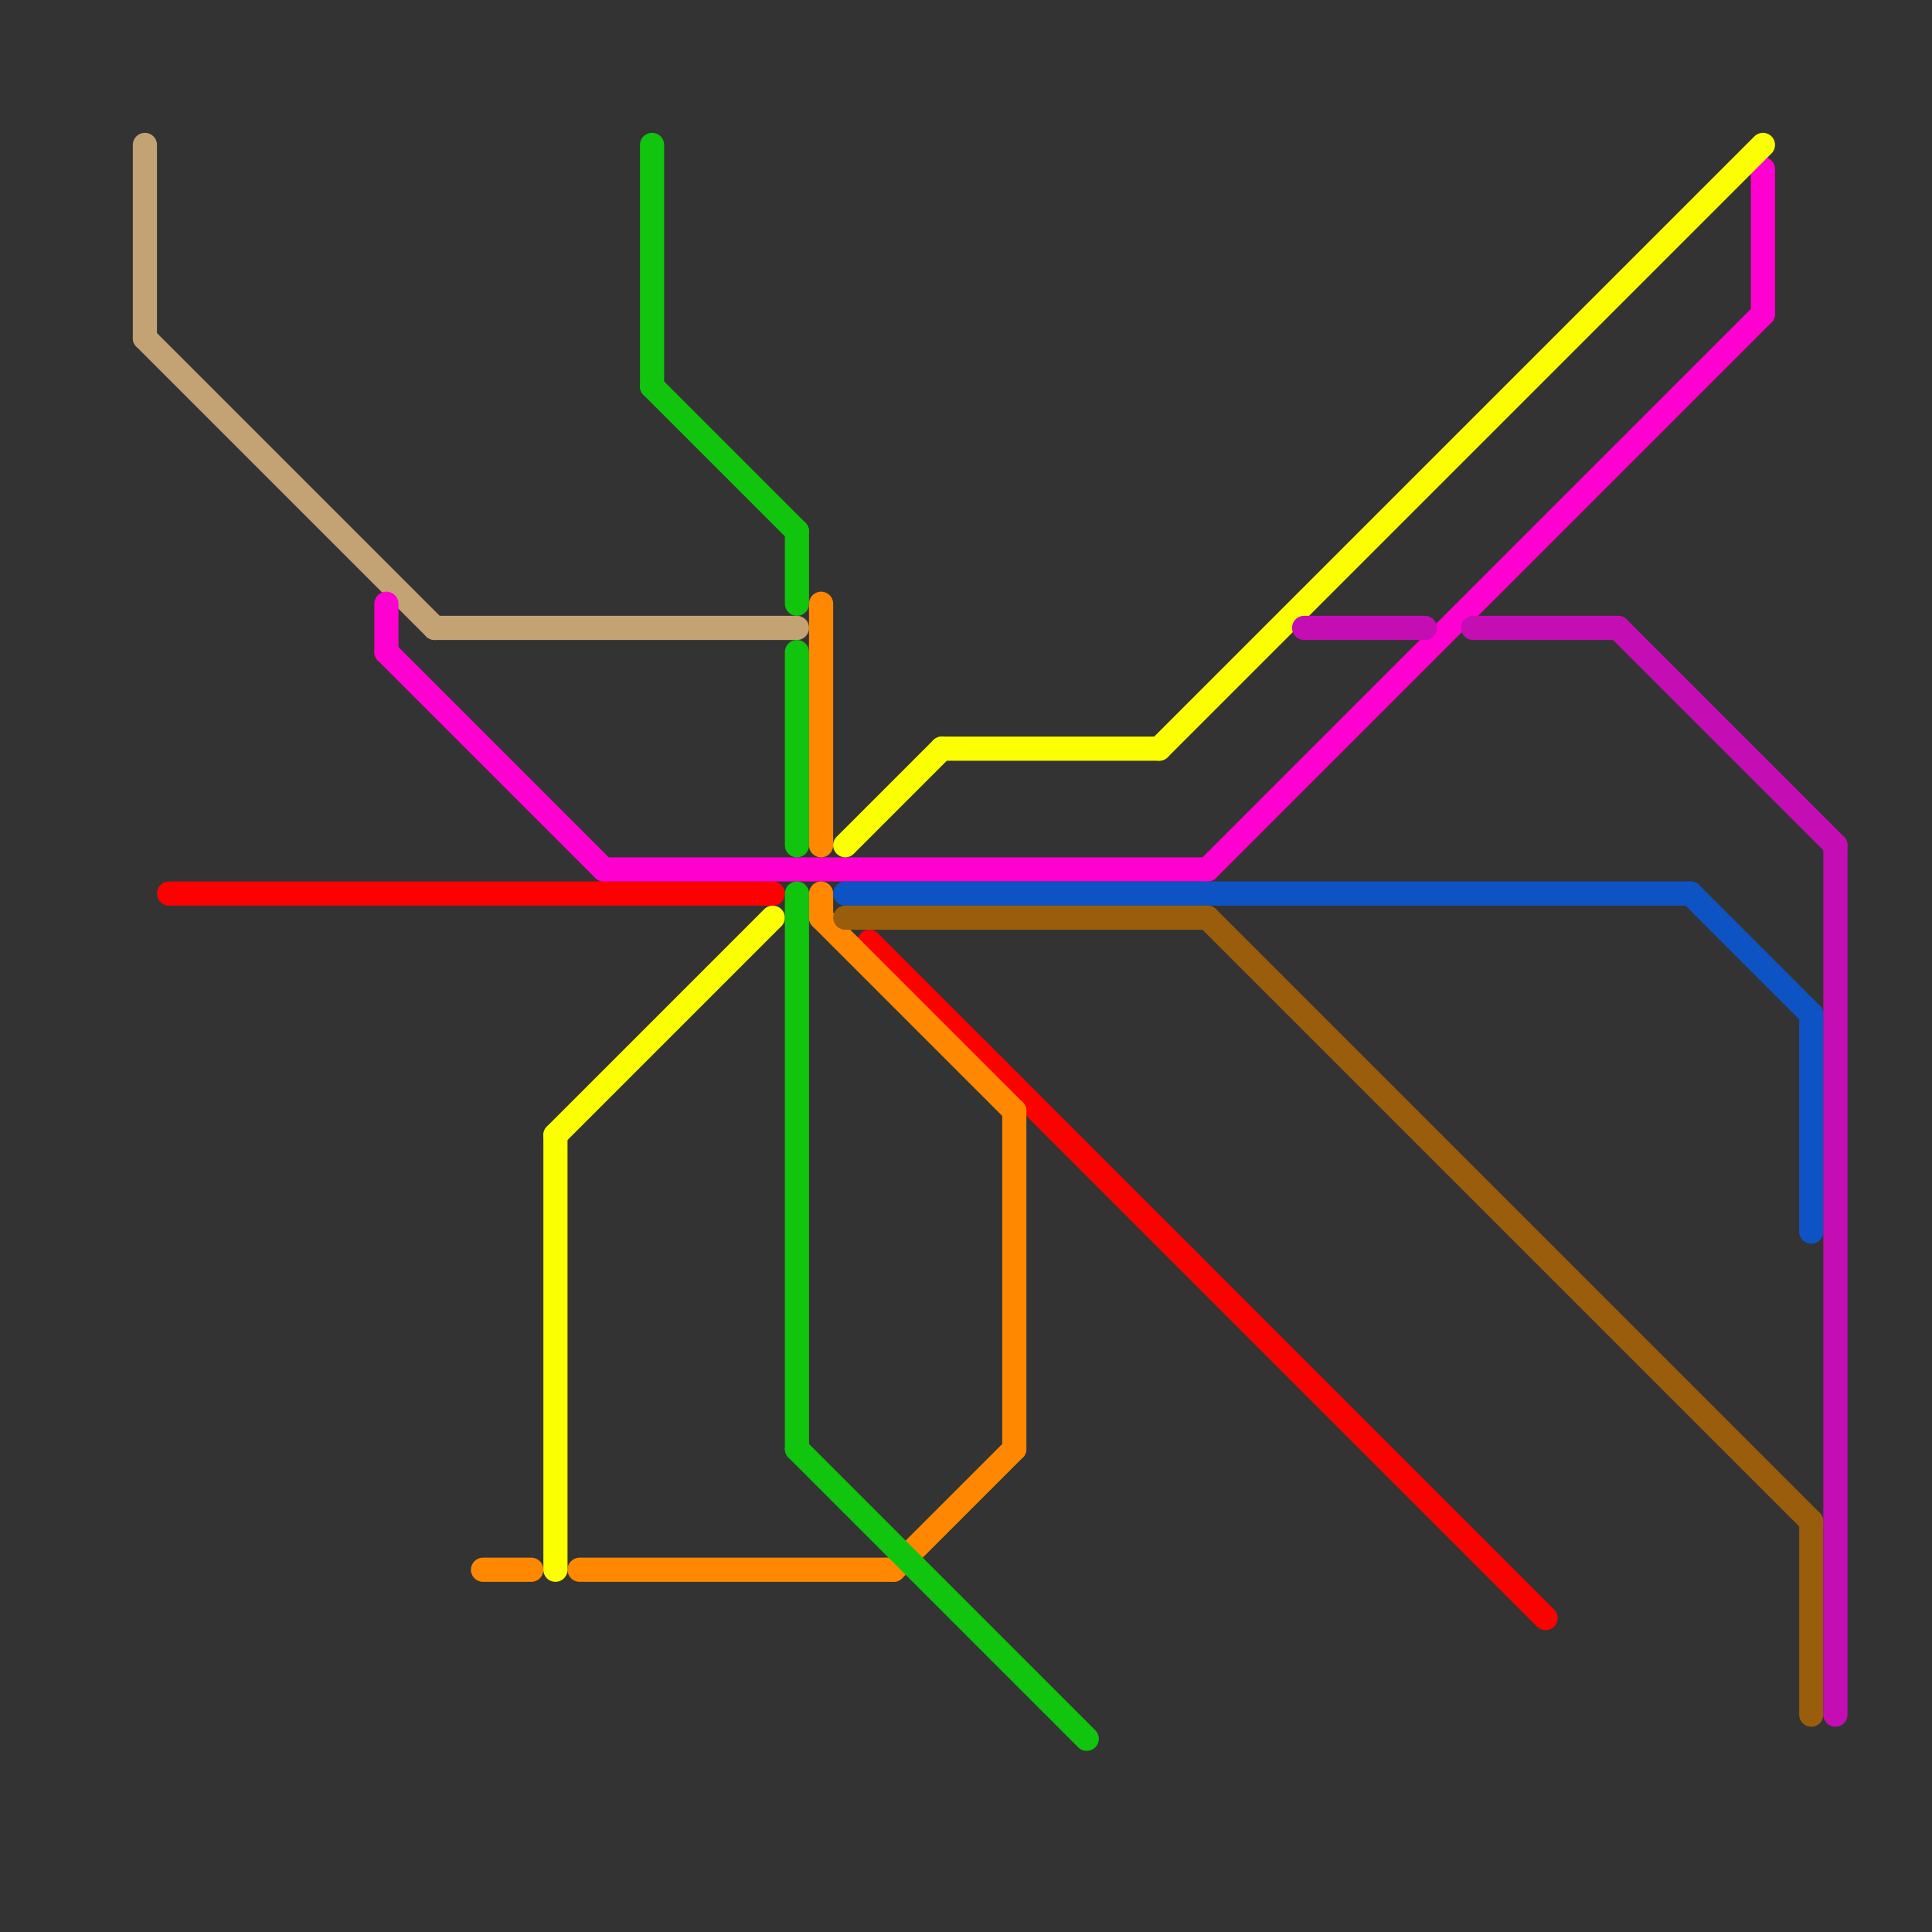 
<svg version="1.1" xmlns="http://www.w3.org/2000/svg" viewBox="0 0 80 80">
<rect x="0" y="0" width="80" height="80" fill="#333333" stroke="none"/>
<style>text { font: 1px Helvetica; font-weight: 600; white-space: pre; dominant-baseline: central; } line { stroke-width: 1; fill: none; stroke-linecap: round; stroke-linejoin: round; } .c0 { stroke: #c3a274 } .c1 { stroke: #ff0000 } .c2 { stroke: #ff00d0 } .c3 { stroke: #ff8800 } .c4 { stroke: #fbff00 } .c5 { stroke: #11c40e } .c6 { stroke: #0e53c4 } .c7 { stroke: #995d0b } .c8 { stroke: #c40eb4 }</style><defs><g id="wm-xf"><circle r="1.2" fill="#000"/><circle r="0.9" fill="#fff"/><circle r="0.6" fill="#000"/><circle r="0.3" fill="#fff"/></g><g id="wm"><circle r="0.6" fill="#000"/><circle r="0.3" fill="#fff"/></g></defs><line class="c0" x1="6" y1="14" x2="18" y2="26"/><line class="c0" x1="6" y1="6" x2="6" y2="14"/><line class="c0" x1="18" y1="26" x2="33" y2="26"/><line class="c1" x1="36" y1="39" x2="64" y2="67"/><line class="c1" x1="7" y1="37" x2="32" y2="37"/><line class="c2" x1="16" y1="25" x2="16" y2="27"/><line class="c2" x1="50" y1="36" x2="73" y2="13"/><line class="c2" x1="73" y1="7" x2="73" y2="13"/><line class="c2" x1="25" y1="36" x2="50" y2="36"/><line class="c2" x1="16" y1="27" x2="25" y2="36"/><line class="c3" x1="42" y1="46" x2="42" y2="60"/><line class="c3" x1="34" y1="25" x2="34" y2="35"/><line class="c3" x1="37" y1="65" x2="42" y2="60"/><line class="c3" x1="34" y1="37" x2="34" y2="38"/><line class="c3" x1="20" y1="65" x2="22" y2="65"/><line class="c3" x1="34" y1="38" x2="42" y2="46"/><line class="c3" x1="24" y1="65" x2="37" y2="65"/><line class="c4" x1="23" y1="47" x2="32" y2="38"/><line class="c4" x1="39" y1="31" x2="48" y2="31"/><line class="c4" x1="35" y1="35" x2="39" y2="31"/><line class="c4" x1="23" y1="47" x2="23" y2="65"/><line class="c4" x1="48" y1="31" x2="73" y2="6"/><line class="c5" x1="33" y1="27" x2="33" y2="35"/><line class="c5" x1="33" y1="60" x2="45" y2="72"/><line class="c5" x1="27" y1="16" x2="33" y2="22"/><line class="c5" x1="33" y1="37" x2="33" y2="60"/><line class="c5" x1="33" y1="22" x2="33" y2="25"/><line class="c5" x1="27" y1="6" x2="27" y2="16"/><line class="c6" x1="35" y1="37" x2="70" y2="37"/><line class="c6" x1="75" y1="42" x2="75" y2="51"/><line class="c6" x1="70" y1="37" x2="75" y2="42"/><line class="c7" x1="35" y1="38" x2="50" y2="38"/><line class="c7" x1="75" y1="63" x2="75" y2="71"/><line class="c7" x1="50" y1="38" x2="75" y2="63"/><line class="c8" x1="76" y1="35" x2="76" y2="71"/><line class="c8" x1="67" y1="26" x2="76" y2="35"/><line class="c8" x1="54" y1="26" x2="59" y2="26"/><line class="c8" x1="61" y1="26" x2="67" y2="26"/>
</svg>
